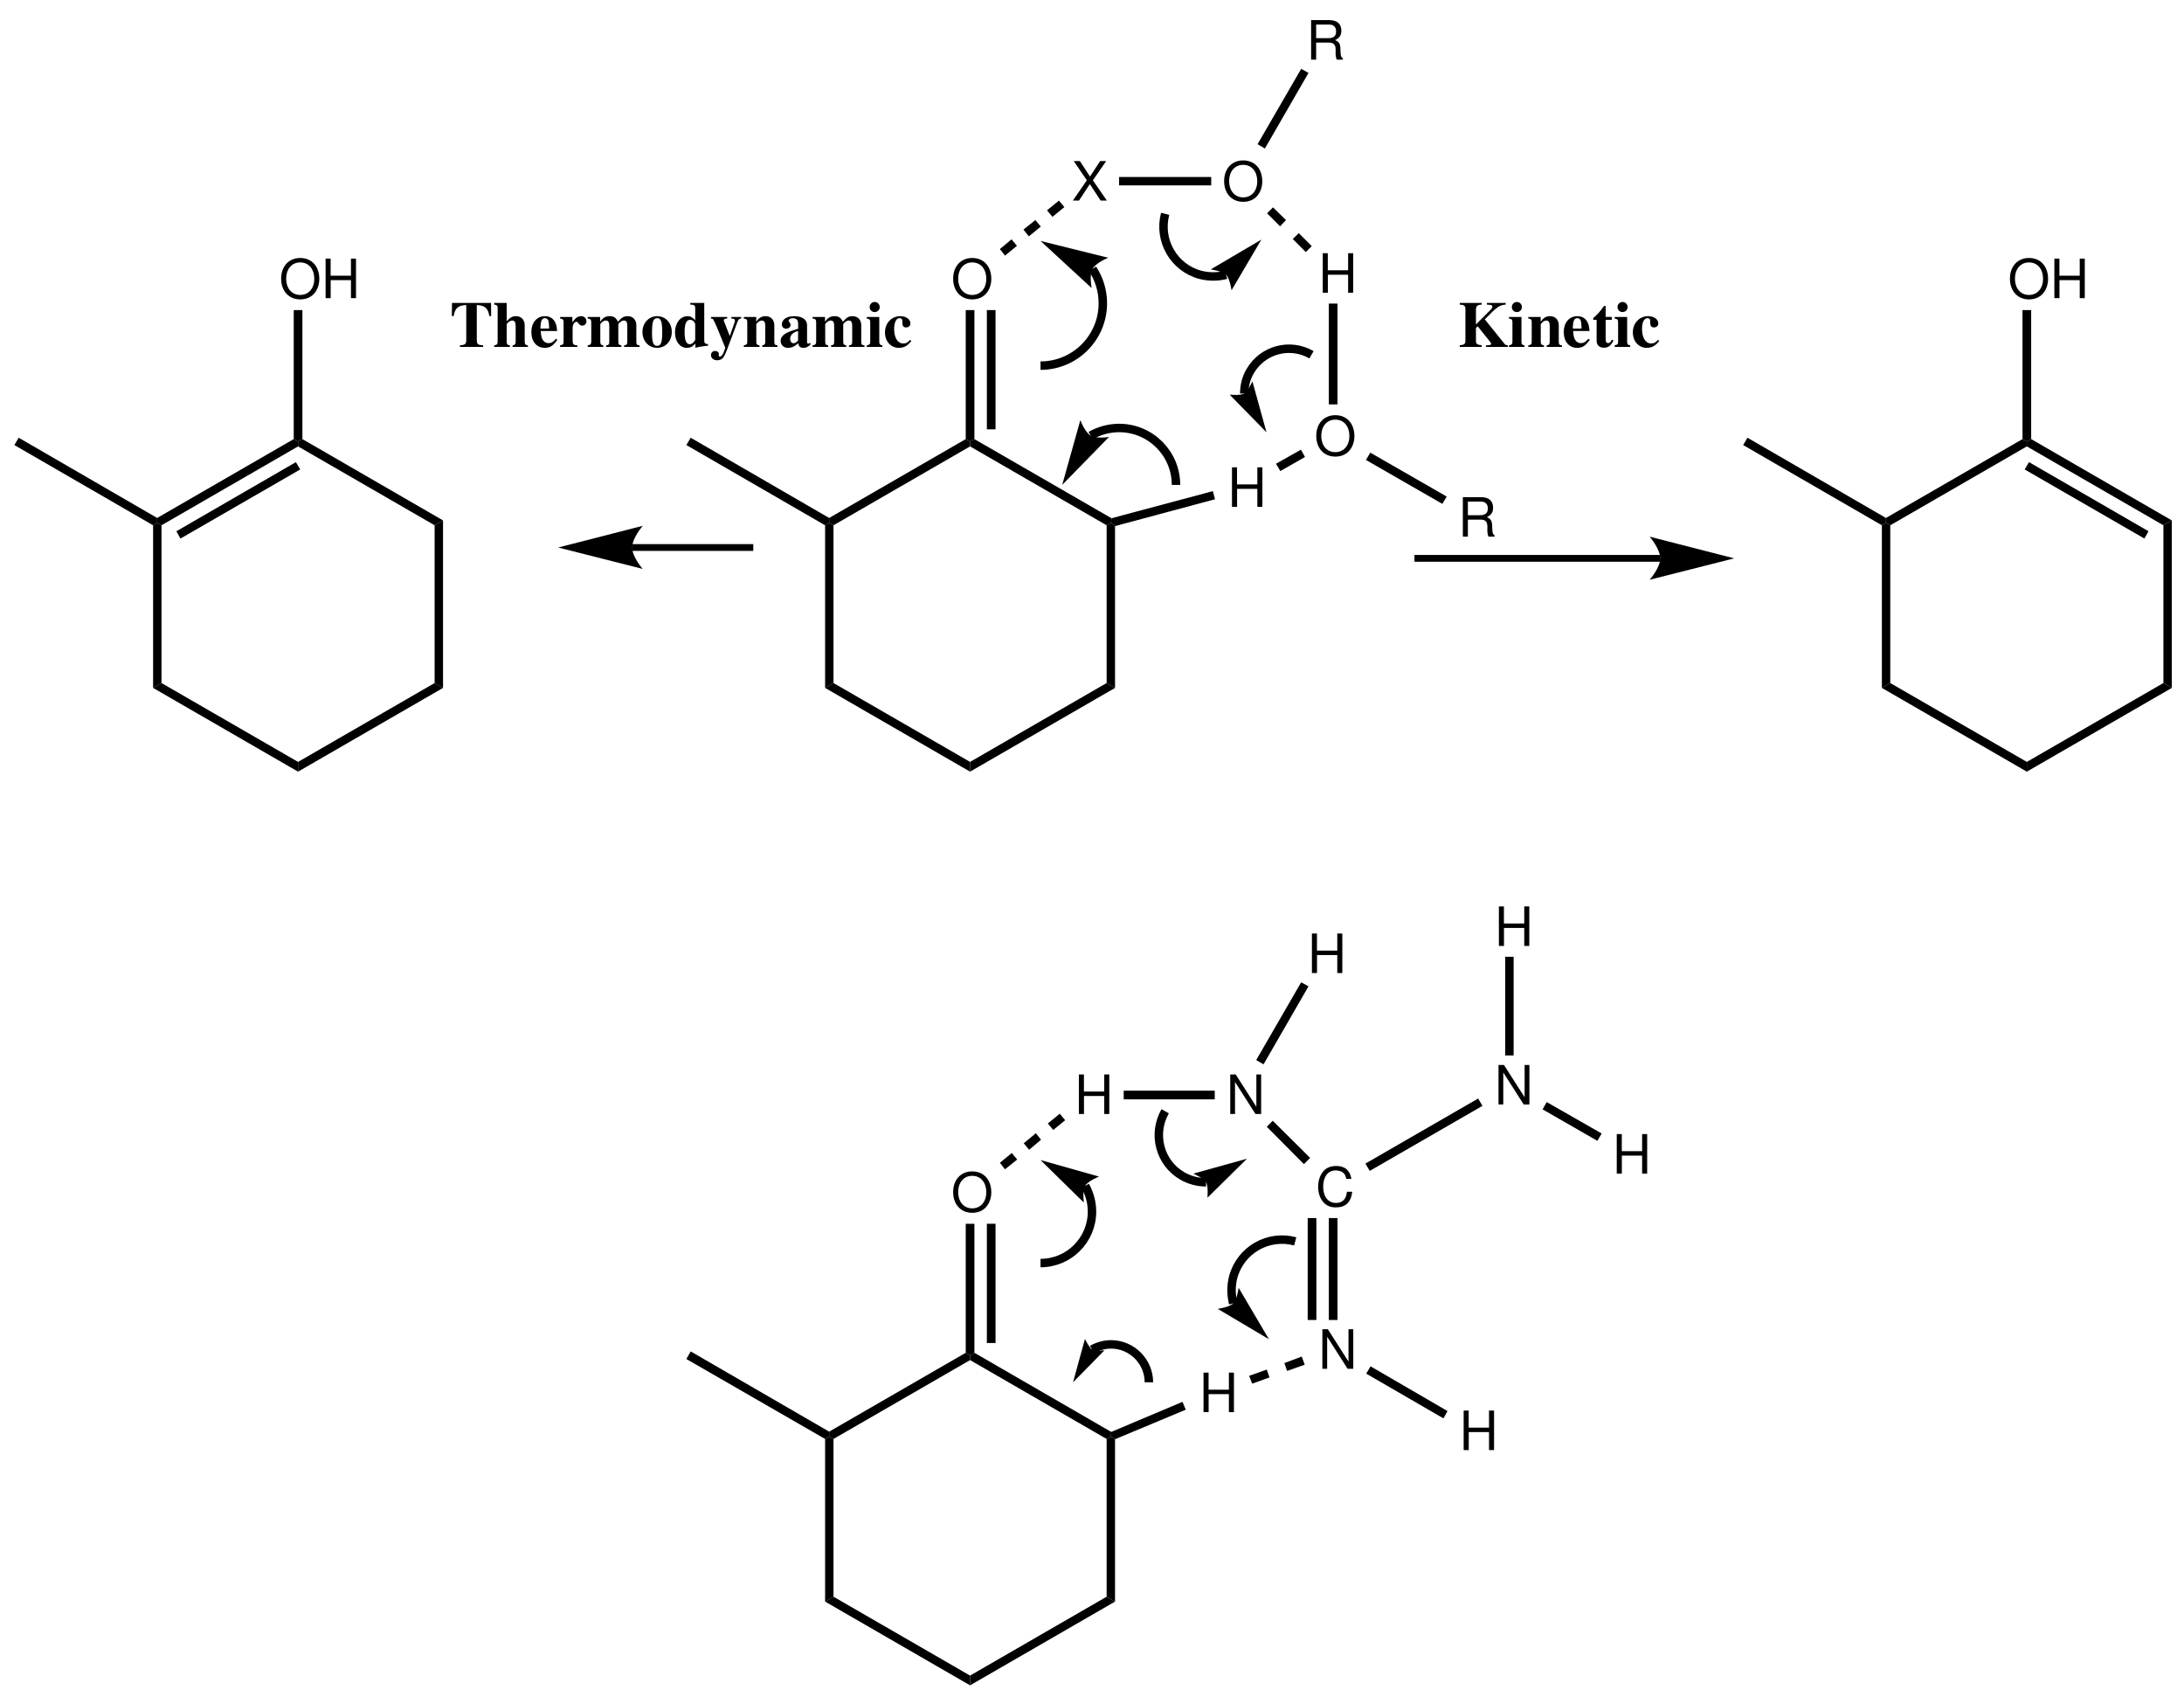 <?xml version="1.0" encoding="UTF-8"?>
<svg width="403pt" version="1.1" xmlns="http://www.w3.org/2000/svg" height="313pt" viewBox="0 0 403 313" xmlns:xlink="http://www.w3.org/1999/xlink">
 <defs>
  <clipPath id="Clip0">
   <path d="M0 0 L403 0 L403 313 L0 313 L0 0 Z" transform="translate(0, 0)"/>
  </clipPath>
 </defs>
 <g id="Background">
  <g id="Group1" clip-path="url(#Clip0)">
   <path style="fill:#000000; fill-rule:nonzero;stroke:none;" d="M1.55 29.55 L0 30.45 L0 0.45 L0.75 0 L1.55 0.45 L1.55 29.55 Z" transform="translate(152.25, 96.45)"/>
   <path style="fill:#000000; fill-rule:nonzero;stroke:none;" d="M26.75 14.55 L26.75 16.35 L0 0.9 L1.55 0 L26.75 14.55 Z" transform="translate(152.25, 126)"/>
   <path style="fill:#000000; fill-rule:nonzero;stroke:none;" d="M25.2 0 L26.75 0.9 L0 16.35 L0 14.55 L25.2 0 Z" transform="translate(179, 126)"/>
   <path style="fill:#000000; fill-rule:nonzero;stroke:none;" d="M0 0.45 L0.8 0 L1.55 0.6 L1.55 30.45 L0 29.55 L0 0.45 Z" transform="translate(204.2, 96.45)"/>
   <path style="fill:#000000; fill-rule:nonzero;stroke:none;" d="M0 1.35 L0 0.45 L0.8 0 L26.1 14.6 L26 15.45 L25.2 15.9 L0 1.35 Z" transform="translate(179, 81)"/>
   <path style="fill:#000000; fill-rule:nonzero;stroke:none;" d="M0.8 15.9 L0 15.45 L0 14.55 L25.2 0 L26 0.45 L26 1.35 L0.8 15.9 Z" transform="translate(153, 81)"/>
   <path style="fill:#000000; fill-rule:evenodd;stroke:none;" d="M3.51 0 C1.42 0 0 1.54 0 3.82 C0 6.101 1.42 7.641 3.52 7.641 C4.4 7.641 5.19 7.37 5.78 6.87 C6.57 6.2 7.04 5.07 7.04 3.88 C7.04 1.53 5.65 0 3.51 0 Z M3.51 0.82 C5.09 0.82 6.11 2.021 6.11 3.86 C6.11 5.62 5.06 6.82 3.52 6.82 C1.97 6.82 0.93 5.62 0.93 3.82 C0.93 2.021 1.97 0.82 3.51 0.82 Z" transform="translate(175.88, 47.59)"/>
   <path style="fill:#000000; fill-rule:nonzero;stroke:none;" d="M0 0 L1.6 0 L1.6 23.8 L0.8 24.25 L0 23.8 L0 0 Z" transform="translate(178.2, 57.2)"/>
   <path style="fill:#000000; fill-rule:nonzero;stroke:none;" d="M0 0 L1.6 0 L1.6 22 L0 22 L0 0 Z" transform="translate(182.1, 57.2)"/>
   <path style="fill:#000000; fill-rule:nonzero;stroke:none;" d="M0 1.35 L0.8 0 L26.35 14.8 L26.35 15.7 L25.6 16.15 L0 1.35 Z" transform="translate(126.65, 80.75)"/>
   <path style="fill:#000000; fill-rule:nonzero;stroke:none;" d="M1.55 29.55 L0 30.45 L0 0.45 L0.75 0 L1.55 0.45 L1.55 29.55 Z" transform="translate(347.25, 96.45)"/>
   <path style="fill:#000000; fill-rule:nonzero;stroke:none;" d="M26.75 14.55 L26.75 16.35 L0 0.9 L1.55 0 L26.75 14.55 Z" transform="translate(347.25, 126)"/>
   <path style="fill:#000000; fill-rule:nonzero;stroke:none;" d="M25.2 0 L26.75 0.9 L0 16.35 L0 14.55 L25.2 0 Z" transform="translate(374, 126)"/>
   <path style="fill:#000000; fill-rule:nonzero;stroke:none;" d="M0 0.9 L1.55 0 L1.55 30.9 L0 30 L0 0.9 Z" transform="translate(399.2, 96)"/>
   <path style="fill:#000000; fill-rule:nonzero;stroke:none;" d="M0 1.35 L0 0.45 L0.8 0 L26.75 15 L25.2 15.9 L0 1.35 Z" transform="translate(374, 81)"/>
   <path style="fill:#000000; fill-rule:nonzero;stroke:none;" d="M0 1.35 L0.8 0 L22.85 12.75 L22.1 14.1 L0 1.35 Z" transform="translate(373.6, 85.25)"/>
   <path style="fill:#000000; fill-rule:nonzero;stroke:none;" d="M0.8 15.9 L0 15.45 L0 14.55 L25.2 0 L26 0.45 L26 1.35 L0.8 15.9 Z" transform="translate(348, 81)"/>
   <path style="fill:#000000; fill-rule:evenodd;stroke:none;" d="M3.51 0 C1.42 0 0 1.54 0 3.82 C0 6.101 1.42 7.641 3.52 7.641 C4.4 7.641 5.19 7.37 5.78 6.87 C6.57 6.2 7.04 5.07 7.04 3.88 C7.04 1.53 5.65 0 3.51 0 Z M3.51 0.82 C5.09 0.82 6.11 2.021 6.11 3.86 C6.11 5.62 5.06 6.82 3.52 6.82 C1.97 6.82 0.93 5.62 0.93 3.82 C0.93 2.021 1.97 0.82 3.51 0.82 Z" transform="translate(370.88, 47.59)"/>
   <path style="fill:#000000; fill-rule:evenodd;stroke:none;" d="M4.68 3.97 L4.68 7.29 L5.61 7.29 L5.61 0 L4.68 0 L4.68 3.15 L0.93 3.15 L0.93 0 L0 0 L0 7.29 L0.94 7.29 L0.94 3.97 L4.68 3.97 Z" transform="translate(379.08, 47.71)"/>
   <path style="fill:#000000; fill-rule:nonzero;stroke:none;" d="M0 0 L1.6 0 L1.6 23.8 L0.8 24.25 L0 23.8 L0 0 Z" transform="translate(373.2, 57.2)"/>
   <path style="fill:#000000; fill-rule:nonzero;stroke:none;" d="M0 1.35 L0.8 0 L26.35 14.8 L26.35 15.7 L25.6 16.15 L0 1.35 Z" transform="translate(321.65, 80.75)"/>
   <path style="fill:#000000; fill-rule:nonzero;stroke:none;" d="M1.55 29.55 L0 30.45 L0 0.45 L0.75 0 L1.55 0.45 L1.55 29.55 Z" transform="translate(28.25, 96.45)"/>
   <path style="fill:#000000; fill-rule:nonzero;stroke:none;" d="M26.75 14.55 L26.75 16.35 L0 0.9 L1.55 0 L26.75 14.55 Z" transform="translate(28.25, 126)"/>
   <path style="fill:#000000; fill-rule:nonzero;stroke:none;" d="M25.2 0 L26.75 0.9 L0 16.35 L0 14.55 L25.2 0 Z" transform="translate(55, 126)"/>
   <path style="fill:#000000; fill-rule:nonzero;stroke:none;" d="M0 0.9 L1.55 0 L1.55 30.9 L0 30 L0 0.9 Z" transform="translate(80.2, 96)"/>
   <path style="fill:#000000; fill-rule:nonzero;stroke:none;" d="M0 1.35 L0 0.45 L0.8 0 L26.75 15 L25.2 15.9 L0 1.35 Z" transform="translate(55, 81)"/>
   <path style="fill:#000000; fill-rule:nonzero;stroke:none;" d="M0.8 15.9 L0 15.45 L0 14.55 L25.2 0 L26 0.45 L26 1.35 L0.8 15.9 Z" transform="translate(29, 81)"/>
   <path style="fill:#000000; fill-rule:nonzero;stroke:none;" d="M0.75 14.1 L0 12.75 L22.05 0 L22.851 1.35 L0.75 14.1 Z" transform="translate(32.55, 85.25)"/>
   <path style="fill:#000000; fill-rule:evenodd;stroke:none;" d="M3.51 0 C1.42 0 0 1.54 0 3.82 C0 6.101 1.42 7.641 3.521 7.641 C4.4 7.641 5.19 7.37 5.78 6.87 C6.57 6.2 7.04 5.07 7.04 3.88 C7.04 1.53 5.65 0 3.51 0 Z M3.51 0.82 C5.09 0.82 6.11 2.021 6.11 3.86 C6.11 5.62 5.061 6.82 3.521 6.82 C1.97 6.82 0.93 5.62 0.93 3.82 C0.93 2.021 1.97 0.82 3.51 0.82 Z" transform="translate(51.88, 47.59)"/>
   <path style="fill:#000000; fill-rule:evenodd;stroke:none;" d="M4.68 3.97 L4.68 7.29 L5.61 7.29 L5.61 0 L4.68 0 L4.68 3.15 L0.93 3.15 L0.93 0 L0 0 L0 7.29 L0.939 7.29 L0.939 3.97 L4.68 3.97 Z" transform="translate(60.08, 47.71)"/>
   <path style="fill:#000000; fill-rule:nonzero;stroke:none;" d="M0 0 L1.6 0 L1.6 23.8 L0.8 24.25 L0 23.8 L0 0 Z" transform="translate(54.2, 57.2)"/>
   <path style="fill:#000000; fill-rule:nonzero;stroke:none;" d="M0 1.35 L0.8 0 L26.35 14.8 L26.35 15.7 L25.6 16.15 L0 1.35 Z" transform="translate(2.65, 80.75)"/>
   <path style="fill:#000000; fill-rule:evenodd;stroke:none;" d="M3.69 3.55 L6.15 0 L5.04 0 L3.16 2.86 L1.29 0 L0.16 0 L2.58 3.55 L0 7.29 L1.13 7.29 L3.13 4.25 L5.12 7.29 L6.27 7.29 L3.69 3.55 Z" transform="translate(197.97, 29.71)"/>
   <path style="fill:#000000; fill-rule:nonzero;stroke:none;" d="M2.2 0 L3.2 1.2 L1 3 L0 1.8 L2.2 0 Z" transform="translate(193.2, 37)"/>
   <path style="fill:#000000; fill-rule:nonzero;stroke:none;" d="M2.2 0 L3.2 1.2 L1 3 L0 1.75 L2.2 0 Z" transform="translate(188.85, 40.6)"/>
   <path style="fill:#000000; fill-rule:nonzero;stroke:none;" d="M2.15 0 L3.15 1.199 L0.95 3 L0 1.8 L2.15 0 Z" transform="translate(184.5, 44.15)"/>
   <path style="fill:#000000; fill-rule:evenodd;stroke:none;" d="M3.51 0 C1.42 0 0 1.54 0 3.82 C0 6.101 1.42 7.641 3.52 7.641 C4.4 7.641 5.19 7.37 5.78 6.87 C6.57 6.2 7.04 5.07 7.04 3.88 C7.04 1.53 5.65 0 3.51 0 Z M3.51 0.82 C5.09 0.82 6.11 2.021 6.11 3.86 C6.11 5.62 5.06 6.82 3.52 6.82 C1.97 6.82 0.93 5.62 0.93 3.82 C0.93 2.021 1.97 0.82 3.51 0.82 Z" transform="translate(225.88, 29.59)"/>
   <path style="fill:#000000; fill-rule:nonzero;stroke:none;" d="M17 0 L17 1.55 L0 1.55 L0 0 L17 0 Z" transform="translate(206.5, 32.65)"/>
   <path style="fill:#000000; fill-rule:evenodd;stroke:none;" d="M4.68 3.97 L4.68 7.29 L5.61 7.29 L5.61 0 L4.68 0 L4.68 3.15 L0.93 3.15 L0.93 0 L0 0 L0 7.29 L0.94 7.29 L0.94 3.97 L4.68 3.97 Z" transform="translate(244.08, 46.71)"/>
   <path style="fill:#000000; fill-rule:nonzero;stroke:none;" d="M3.5 2.4 L2.4 3.5 L0 1.1 L1.1 0 L3.5 2.4 Z" transform="translate(238.55, 43)"/>
   <path style="fill:#000000; fill-rule:nonzero;stroke:none;" d="M3.5 2.35 L2.4 3.5 L0 1.1 L1.1 0 L3.5 2.35 Z" transform="translate(233.8, 38.25)"/>
   <path style="fill:#000000; fill-rule:evenodd;stroke:none;" d="M0.93 4.15 L3.33 4.15 C4.16 4.15 4.53 4.55 4.53 5.45 L4.52 6.1 C4.52 6.55 4.6 6.99 4.73 7.29 L5.86 7.29 L5.86 7.06 C5.51 6.82 5.44 6.56 5.42 5.59 C5.41 4.39 5.22 4.03 4.43 3.69 C5.25 3.29 5.58 2.78 5.58 1.95 C5.58 0.69 4.79 0 3.36 0 L0 0 L0 7.29 L0.93 7.29 L0.93 4.15 Z M0.93 3.33 L0.93 0.82 L3.18 0.82 C3.7 0.82 4 0.9 4.23 1.1 C4.48 1.311 4.61 1.64 4.61 2.08 C4.61 2.94 4.17 3.33 3.18 3.33 L0.93 3.33 Z" transform="translate(241.93, 3.71)"/>
   <path style="fill:#000000; fill-rule:nonzero;stroke:none;" d="M8.05 0 L9.4 0.75 L1.35 14.7 L0 13.899 L8.05 0 Z" transform="translate(232.05, 12.7)"/>
   <path style="fill:#000000; fill-rule:evenodd;stroke:none;" d="M3.51 0 C1.42 0 0 1.54 0 3.82 C0 6.101 1.42 7.641 3.52 7.641 C4.4 7.641 5.19 7.37 5.78 6.87 C6.57 6.2 7.04 5.07 7.04 3.88 C7.04 1.53 5.65 0 3.51 0 Z M3.51 0.82 C5.09 0.82 6.11 2.021 6.11 3.86 C6.11 5.62 5.06 6.82 3.52 6.82 C1.97 6.82 0.93 5.62 0.93 3.82 C0.93 2.021 1.97 0.82 3.51 0.82 Z" transform="translate(242.88, 76.59)"/>
   <path style="fill:#000000; fill-rule:nonzero;stroke:none;" d="M1.6 18.6 L0 18.6 L0 0 L1.6 0 L1.6 18.6 Z" transform="translate(245.2, 56)"/>
   <path style="fill:#000000; fill-rule:evenodd;stroke:none;" d="M4.68 3.97 L4.68 7.29 L5.61 7.29 L5.61 0 L4.68 0 L4.68 3.15 L0.93 3.15 L0.93 0 L0 0 L0 7.29 L0.94 7.29 L0.94 3.97 L4.68 3.97 Z" transform="translate(227.33, 86.21)"/>
   <path style="fill:#000000; fill-rule:nonzero;stroke:none;" d="M18.8 0 L19.2 1.5 L0.75 6.45 L0 5.851 L0.1 5 L18.8 0 Z" transform="translate(205, 90.6)"/>
   <path style="fill:#000000; fill-rule:evenodd;stroke:none;" d="M0.93 4.15 L3.33 4.15 C4.16 4.15 4.53 4.55 4.53 5.45 L4.52 6.1 C4.52 6.55 4.6 6.99 4.73 7.29 L5.86 7.29 L5.86 7.059 C5.51 6.82 5.44 6.559 5.42 5.59 C5.41 4.39 5.22 4.03 4.43 3.69 C5.25 3.29 5.58 2.78 5.58 1.95 C5.58 0.69 4.79 0 3.36 0 L0 0 L0 7.29 L0.93 7.29 L0.93 4.15 Z M0.93 3.33 L0.93 0.82 L3.18 0.82 C3.7 0.82 4 0.9 4.23 1.1 C4.48 1.31 4.61 1.64 4.61 2.08 C4.61 2.94 4.17 3.33 3.18 3.33 L0.93 3.33 Z" transform="translate(269.93, 91.71)"/>
   <path style="fill:#000000; fill-rule:nonzero;stroke:none;" d="M14.9 8.1 L14.1 9.45 L0 1.35 L0.8 0 L14.9 8.1 Z" transform="translate(252.05, 83.5)"/>
   <path style="fill:#000000; fill-rule:nonzero;stroke:none;" d="M4.6 0 L5.35 1.35 L0.8 3.95 L0 2.6 L4.6 0 Z" transform="translate(235.45, 82.95)"/>
   <path style="fill:none;stroke:#000000; stroke-width:1.25; stroke-linecap:butt; stroke-linejoin:miter; stroke-dasharray:none;" d="M45.4 0 L0 0 " transform="translate(261, 103)"/>
   <path style="fill:#000000; fill-rule:nonzero;stroke:none;" d="M15.6 4 L0 0 C0 0 1.95 2.25 1.95 4 C1.95 5.75 0 7.95 0 7.95 L15.6 4 L15.6 4 " transform="translate(304.4, 99)"/>
   <path style="fill:none;stroke:#000000; stroke-width:1.25; stroke-linecap:butt; stroke-linejoin:miter; stroke-dasharray:none;" d="M0 0 L22.4 0 " transform="translate(116.6, 101)"/>
   <path style="fill:#000000; fill-rule:nonzero;stroke:none;" d="M0 4 L15.6 7.95 C15.6 7.95 13.65 5.75 13.65 4 C13.65 2.25 15.6 0 15.6 0 L0 4 L0 4 " transform="translate(103, 97)"/>
   <path style="fill:#000000; fill-rule:evenodd;stroke:none;" d="M2.664 6.708 C2.664 7.597 2.532 7.729 1.5 7.812 L1.5 8.112 L5.784 8.112 L5.784 7.812 C4.74 7.74 4.608 7.62 4.608 6.708 L4.608 0.385 C6.084 0.433 6.708 0.984 6.912 2.412 L7.26 2.412 L7.236 0 L0.036 0 L0 2.412 L0.348 2.412 C0.552 0.984 1.176 0.433 2.664 0.385 L2.664 6.708 Z" transform="translate(83.372, 55.888)"/>
   <path style="fill:#000000; fill-rule:evenodd;stroke:none;" d="M2.304 0 L0 0 L0 0.288 C0.552 0.397 0.636 0.492 0.636 0.984 L0.636 7.104 C0.636 7.608 0.54 7.716 0 7.824 L0 8.112 L2.892 8.112 L2.892 7.824 C2.447 7.765 2.304 7.584 2.304 7.141 L2.304 3.937 C2.304 3.889 2.388 3.768 2.508 3.66 C2.772 3.385 3.06 3.24 3.336 3.24 C3.756 3.24 3.96 3.564 3.96 4.236 L3.96 7.141 C3.96 7.584 3.804 7.776 3.396 7.824 L3.396 8.112 L6.216 8.112 L6.216 7.824 C5.783 7.788 5.628 7.608 5.628 7.104 L5.628 4.128 C5.628 3.097 4.991 2.437 4.008 2.437 C3.372 2.437 2.928 2.677 2.304 3.372 L2.304 0 Z" transform="translate(91.192, 55.888)"/>
   <path style="fill:#000000; fill-rule:evenodd;stroke:none;" d="M4.524 4.176 C4.044 4.764 3.672 4.979 3.156 4.979 C2.688 4.979 2.34 4.764 2.088 4.344 C1.872 3.96 1.776 3.563 1.728 2.735 L4.752 2.735 C4.68 1.728 4.5 1.164 4.116 0.708 C3.72 0.24 3.168 0 2.508 0 C1.008 0 0 1.188 0 2.939 C0 4.691 0.984 5.844 2.472 5.844 C3.444 5.844 4.032 5.46 4.812 4.344 L4.524 4.176 Z M1.668 2.292 C1.704 0.852 1.92 0.372 2.508 0.372 C2.844 0.372 3.072 0.564 3.168 0.936 C3.228 1.164 3.252 1.5 3.276 2.111 L3.276 2.292 L1.668 2.292 Z" transform="translate(98.05, 58.324)"/>
   <path style="fill:#000000; fill-rule:evenodd;stroke:none;" d="M2.268 0.144 L0 0.144 L0 0.432 C0.516 0.504 0.648 0.66 0.648 1.14 L0.648 4.668 C0.648 5.16 0.528 5.292 0 5.388 L0 5.676 L3.192 5.676 L3.192 5.388 C2.46 5.34 2.316 5.184 2.316 4.439 L2.316 2.172 C2.316 1.548 2.652 1.032 3.048 1.032 C3.144 1.032 3.252 1.116 3.384 1.308 C3.612 1.632 3.792 1.74 4.104 1.74 C4.548 1.74 4.86 1.403 4.86 0.936 C4.86 0.396 4.452 0 3.888 0 C3.288 0 2.832 0.324 2.268 1.128 L2.268 0.144 Z" transform="translate(103.348, 58.324)"/>
   <path style="fill:#000000; fill-rule:evenodd;stroke:none;" d="M2.292 0.144 L0 0.144 L0 0.432 C0.528 0.504 0.66 0.647 0.66 1.14 L0.66 4.668 C0.66 5.16 0.528 5.292 0 5.388 L0 5.676 L2.88 5.676 L2.88 5.388 C2.46 5.328 2.328 5.16 2.328 4.704 L2.328 1.5 C2.328 1.428 2.52 1.2 2.676 1.08 C2.928 0.888 3.132 0.804 3.336 0.804 C3.804 0.804 3.984 1.08 3.984 1.8 L3.984 4.704 C3.984 5.195 3.852 5.352 3.408 5.388 L3.408 5.676 L6.216 5.676 L6.216 5.388 C5.796 5.34 5.652 5.16 5.652 4.704 L5.652 1.5 C5.652 1.44 5.844 1.212 6 1.092 C6.264 0.888 6.468 0.804 6.672 0.804 C7.128 0.804 7.308 1.092 7.308 1.8 L7.308 4.704 C7.308 5.208 7.176 5.352 6.72 5.388 L6.72 5.676 L9.576 5.676 L9.576 5.388 C9.108 5.364 8.976 5.22 8.976 4.704 L8.976 1.691 C8.976 0.66 8.34 0 7.356 0 C6.672 0 6.216 0.275 5.592 1.044 C5.232 0.288 4.812 0 4.056 0 C3.3 0 2.748 0.324 2.292 1.044 L2.292 0.144 Z" transform="translate(108.442, 58.324)"/>
   <path style="fill:#000000; fill-rule:evenodd;stroke:none;" d="M2.712 0 C1.188 0 0 1.26 0 2.892 C0 4.607 1.14 5.844 2.712 5.844 C4.26 5.844 5.412 4.596 5.412 2.928 C5.412 1.248 4.26 0 2.712 0 Z M2.724 0.372 C3.42 0.372 3.648 1.032 3.648 3 C3.648 4.848 3.408 5.472 2.712 5.472 C2.004 5.472 1.764 4.859 1.764 3.107 C1.764 0.996 1.98 0.372 2.724 0.372 Z" transform="translate(118.55, 58.324)"/>
   <path style="fill:#000000; fill-rule:evenodd;stroke:none;" d="M3.768 8.268 C4.32 8.112 4.62 8.053 5.364 7.969 L6.108 7.872 L6.108 7.597 C5.556 7.561 5.4 7.404 5.4 6.9 L5.4 0 L2.82 0 L2.82 0.288 C3.624 0.349 3.732 0.433 3.732 0.984 L3.732 3.181 C3.216 2.628 2.856 2.437 2.304 2.437 C0.984 2.437 0 3.721 0 5.46 C0 7.093 0.912 8.28 2.172 8.28 C2.808 8.28 3.204 8.088 3.768 7.488 L3.768 8.268 Z M3.732 6.769 C3.732 6.84 3.612 7.044 3.468 7.2 C3.228 7.477 2.976 7.608 2.712 7.608 C2.076 7.608 1.776 6.889 1.776 5.364 C1.776 3.816 2.1 3.108 2.796 3.108 C3.192 3.108 3.564 3.397 3.732 3.853 L3.732 6.769 Z" transform="translate(124.55, 55.888)"/>
   <path style="fill:#000000; fill-rule:evenodd;stroke:none;" d="M5.568 0 L3.756 0 L3.756 0.288 C4.272 0.312 4.416 0.397 4.416 0.684 C4.416 0.816 4.392 0.924 4.284 1.225 L3.468 3.528 L2.604 1.309 C2.364 0.696 2.364 0.696 2.364 0.601 C2.364 0.433 2.508 0.324 2.808 0.3 L3 0.288 L3 0 L0 0 L0 0.288 C0.276 0.324 0.348 0.36 0.42 0.468 C0.456 0.468 0.996 1.645 1.2 2.148 L2.64 5.688 L2.424 6.324 C2.22 6.924 1.908 7.309 1.632 7.309 C1.524 7.309 1.428 7.212 1.428 7.104 C1.428 7.092 1.428 7.068 1.44 7.032 C1.452 6.973 1.464 6.912 1.464 6.864 C1.464 6.517 1.176 6.276 0.768 6.276 C0.324 6.276 0 6.588 0 7.044 C0 7.597 0.48 7.992 1.164 7.992 C1.572 7.992 1.92 7.849 2.172 7.597 C2.424 7.32 2.664 6.84 3.084 5.712 L4.872 0.948 C5.076 0.444 5.196 0.324 5.568 0.288 L5.568 0 Z" transform="translate(131.192, 58.468)"/>
   <path style="fill:#000000; fill-rule:evenodd;stroke:none;" d="M2.292 0.144 L0 0.144 L0 0.432 C0.528 0.516 0.636 0.636 0.636 1.14 L0.636 4.668 C0.636 5.172 0.54 5.279 0 5.388 L0 5.676 L2.892 5.676 L2.892 5.388 C2.448 5.328 2.304 5.147 2.304 4.704 L2.304 1.5 C2.304 1.452 2.388 1.332 2.508 1.224 C2.772 0.948 3.06 0.804 3.336 0.804 C3.756 0.804 3.96 1.128 3.96 1.8 L3.96 4.704 C3.96 5.147 3.804 5.34 3.396 5.388 L3.396 5.676 L6.216 5.676 L6.216 5.388 C5.748 5.352 5.628 5.208 5.628 4.704 L5.628 1.691 C5.628 0.66 4.992 0 4.008 0 C3.288 0 2.736 0.336 2.292 1.044 L2.292 0.144 Z" transform="translate(137.252, 58.324)"/>
   <path style="fill:#000000; fill-rule:evenodd;stroke:none;" d="M5.376 4.908 L5.256 5.027 C5.22 5.064 5.184 5.076 5.124 5.076 C4.956 5.076 4.872 4.968 4.872 4.775 L4.872 1.644 C4.872 0.636 3.96 0 2.496 0 C1.14 0 0.228 0.611 0.228 1.512 C0.228 2.004 0.516 2.304 1.008 2.304 C1.488 2.304 1.824 2.016 1.824 1.607 C1.824 1.44 1.752 1.284 1.608 1.092 C1.5 0.972 1.464 0.899 1.464 0.828 C1.464 0.576 1.8 0.384 2.22 0.384 C2.916 0.384 3.228 0.708 3.228 1.44 L3.228 2.315 C1.8 2.748 1.212 2.987 0.768 3.288 C0.252 3.647 0 4.056 0 4.572 C0 5.304 0.564 5.844 1.332 5.844 C2.016 5.844 2.568 5.604 3.228 5.004 C3.36 5.616 3.624 5.844 4.212 5.844 C4.728 5.844 5.1 5.651 5.556 5.16 L5.376 4.908 Z M3.216 4.476 C2.892 4.848 2.652 4.992 2.364 4.992 C2.004 4.992 1.752 4.668 1.752 4.188 C1.752 3.492 2.256 2.987 3.216 2.735 L3.216 4.476 Z" transform="translate(144.05, 58.324)"/>
   <path style="fill:#000000; fill-rule:evenodd;stroke:none;" d="M2.292 0.144 L0 0.144 L0 0.432 C0.528 0.504 0.66 0.647 0.66 1.14 L0.66 4.668 C0.66 5.16 0.528 5.292 0 5.388 L0 5.676 L2.88 5.676 L2.88 5.388 C2.46 5.328 2.328 5.16 2.328 4.704 L2.328 1.5 C2.328 1.428 2.52 1.2 2.676 1.08 C2.928 0.888 3.132 0.804 3.336 0.804 C3.804 0.804 3.984 1.08 3.984 1.8 L3.984 4.704 C3.984 5.195 3.852 5.352 3.408 5.388 L3.408 5.676 L6.216 5.676 L6.216 5.388 C5.796 5.34 5.652 5.16 5.652 4.704 L5.652 1.5 C5.652 1.44 5.844 1.212 6 1.092 C6.264 0.888 6.468 0.804 6.672 0.804 C7.128 0.804 7.308 1.092 7.308 1.8 L7.308 4.704 C7.308 5.208 7.176 5.352 6.72 5.388 L6.72 5.676 L9.576 5.676 L9.576 5.388 C9.108 5.364 8.976 5.22 8.976 4.704 L8.976 1.691 C8.976 0.66 8.34 0 7.356 0 C6.672 0 6.216 0.275 5.592 1.044 C5.232 0.288 4.812 0 4.056 0 C3.3 0 2.748 0.324 2.292 1.044 L2.292 0.144 Z" transform="translate(149.942, 58.324)"/>
   <path style="fill:#000000; fill-rule:evenodd;stroke:none;" d="M2.304 2.76 L0 2.76 L0 3.048 C0.528 3.156 0.636 3.264 0.636 3.756 L0.636 7.284 C0.636 7.776 0.552 7.872 0 8.004 L0 8.292 L2.868 8.292 L2.868 8.004 C2.448 7.944 2.304 7.776 2.304 7.32 L2.304 2.76 Z M1.464 0 C0.948 0 0.528 0.42 0.528 0.924 C0.528 1.464 0.924 1.86 1.452 1.86 C1.98 1.86 2.388 1.464 2.388 0.936 C2.388 0.42 1.98 0 1.464 0 Z" transform="translate(159.942, 55.708)"/>
   <path style="fill:#000000; fill-rule:evenodd;stroke:none;" d="M4.644 4.368 C4.2 4.872 3.888 5.04 3.396 5.04 C2.352 5.04 1.692 3.996 1.692 2.364 C1.692 1.128 2.076 0.372 2.7 0.372 C2.892 0.372 3.072 0.468 3.144 0.6 C3.204 0.708 3.204 0.708 3.204 1.212 C3.216 1.8 3.432 2.076 3.876 2.076 C4.38 2.076 4.692 1.788 4.692 1.319 C4.692 0.576 3.888 0 2.832 0 C1.2 0 0 1.272 0 3 C0 4.656 1.08 5.844 2.568 5.844 C3.492 5.844 4.164 5.472 4.86 4.584 L4.644 4.368 Z" transform="translate(163.3, 58.324)"/>
   <path style="fill:#000000; fill-rule:evenodd;stroke:none;" d="M8.868 7.812 C8.568 7.801 8.436 7.74 8.28 7.561 L4.62 3.024 C6.876 0.696 7.308 0.397 8.472 0.301 L8.472 0 L5.004 0 L5.004 0.301 C5.208 0.312 5.376 0.324 5.436 0.336 C5.868 0.36 6.024 0.456 6.024 0.696 C6.024 0.889 5.964 0.984 5.592 1.356 L2.988 3.973 L2.988 1.404 C2.988 0.553 3.168 0.36 4.056 0.301 L4.056 0 L0 0 L0 0.301 C0.828 0.349 1.044 0.528 1.044 1.152 L1.044 6.96 C1.044 7.572 0.864 7.716 0 7.812 L0 8.112 L4.044 8.112 L4.044 7.812 C3.18 7.704 2.988 7.548 2.988 6.96 L2.988 4.608 L3.312 4.309 L5.496 7.032 C5.724 7.32 5.784 7.429 5.784 7.561 C5.784 7.716 5.616 7.776 5.22 7.801 C5.16 7.801 5.004 7.801 4.836 7.812 L4.836 8.112 L8.868 8.112 L8.868 7.812 Z" transform="translate(269.36, 55.888)"/>
   <path style="fill:#000000; fill-rule:evenodd;stroke:none;" d="M2.304 2.76 L0 2.76 L0 3.048 C0.528 3.156 0.636 3.264 0.636 3.756 L0.636 7.284 C0.636 7.776 0.552 7.872 0 8.004 L0 8.292 L2.868 8.292 L2.868 8.004 C2.448 7.944 2.304 7.776 2.304 7.32 L2.304 2.76 Z M1.464 0 C0.948 0 0.528 0.42 0.528 0.924 C0.528 1.464 0.924 1.86 1.452 1.86 C1.98 1.86 2.388 1.464 2.388 0.936 C2.388 0.42 1.98 0 1.464 0 Z" transform="translate(278.442, 55.708)"/>
   <path style="fill:#000000; fill-rule:evenodd;stroke:none;" d="M2.292 0.144 L0 0.144 L0 0.432 C0.528 0.516 0.636 0.636 0.636 1.14 L0.636 4.668 C0.636 5.172 0.54 5.279 0 5.388 L0 5.676 L2.892 5.676 L2.892 5.388 C2.448 5.328 2.304 5.147 2.304 4.704 L2.304 1.5 C2.304 1.452 2.388 1.332 2.508 1.224 C2.772 0.948 3.06 0.804 3.336 0.804 C3.756 0.804 3.96 1.128 3.96 1.8 L3.96 4.704 C3.96 5.147 3.804 5.34 3.396 5.388 L3.396 5.676 L6.216 5.676 L6.216 5.388 C5.748 5.352 5.628 5.208 5.628 4.704 L5.628 1.691 C5.628 0.66 4.992 0 4.008 0 C3.288 0 2.736 0.336 2.292 1.044 L2.292 0.144 Z" transform="translate(282.002, 58.324)"/>
   <path style="fill:#000000; fill-rule:evenodd;stroke:none;" d="M4.524 4.176 C4.044 4.764 3.672 4.979 3.156 4.979 C2.688 4.979 2.34 4.764 2.088 4.344 C1.872 3.96 1.776 3.563 1.728 2.735 L4.752 2.735 C4.68 1.728 4.5 1.164 4.116 0.708 C3.72 0.24 3.168 0 2.508 0 C1.008 0 0 1.188 0 2.939 C0 4.691 0.984 5.844 2.472 5.844 C3.444 5.844 4.032 5.46 4.812 4.344 L4.524 4.176 Z M1.668 2.292 C1.704 0.852 1.92 0.372 2.508 0.372 C2.844 0.372 3.072 0.564 3.168 0.936 C3.228 1.164 3.252 1.5 3.276 2.111 L3.276 2.292 L1.668 2.292 Z" transform="translate(288.55, 58.324)"/>
   <path style="fill:#000000; fill-rule:evenodd;stroke:none;" d="M3.42 2.027 L2.292 2.027 L2.292 0 L1.992 0 C1.26 1.031 0.78 1.571 0 2.232 L0 2.556 L0.624 2.556 L0.624 6.443 C0.624 7.224 1.14 7.703 1.968 7.703 C2.772 7.703 3.252 7.344 3.744 6.359 L3.444 6.228 C3.204 6.684 3.012 6.852 2.76 6.852 C2.424 6.852 2.292 6.647 2.292 6.168 L2.292 2.556 L3.42 2.556 L3.42 2.027 Z" transform="translate(293.99, 56.44)"/>
   <path style="fill:#000000; fill-rule:evenodd;stroke:none;" d="M2.304 2.76 L0 2.76 L0 3.048 C0.528 3.156 0.636 3.264 0.636 3.756 L0.636 7.284 C0.636 7.776 0.552 7.872 0 8.004 L0 8.292 L2.868 8.292 L2.868 8.004 C2.448 7.944 2.304 7.776 2.304 7.32 L2.304 2.76 Z M1.464 0 C0.948 0 0.528 0.42 0.528 0.924 C0.528 1.464 0.924 1.86 1.452 1.86 C1.98 1.86 2.388 1.464 2.388 0.936 C2.388 0.42 1.98 0 1.464 0 Z" transform="translate(297.942, 55.708)"/>
   <path style="fill:#000000; fill-rule:evenodd;stroke:none;" d="M4.644 4.368 C4.2 4.872 3.888 5.04 3.396 5.04 C2.352 5.04 1.692 3.996 1.692 2.364 C1.692 1.128 2.076 0.372 2.7 0.372 C2.892 0.372 3.072 0.468 3.144 0.6 C3.204 0.708 3.204 0.708 3.204 1.212 C3.216 1.8 3.432 2.076 3.876 2.076 C4.38 2.076 4.692 1.788 4.692 1.319 C4.692 0.576 3.888 0 2.832 0 C1.2 0 0 1.272 0 3 C0 4.656 1.08 5.844 2.568 5.844 C3.492 5.844 4.164 5.472 4.86 4.584 L4.644 4.368 Z" transform="translate(301.3, 58.324)"/>
   <path style="fill:#000000; fill-rule:nonzero;stroke:none;" d="M1.55 29.55 L0 30.45 L0 0.45 L0.75 0 L1.55 0.45 L1.55 29.55 Z" transform="translate(152.25, 265)"/>
   <path style="fill:#000000; fill-rule:nonzero;stroke:none;" d="M26.75 14.55 L26.75 16.35 L0 0.9 L1.55 0 L26.75 14.55 Z" transform="translate(152.25, 294.55)"/>
   <path style="fill:#000000; fill-rule:nonzero;stroke:none;" d="M25.2 0 L26.75 0.9 L0 16.35 L0 14.55 L25.2 0 Z" transform="translate(179, 294.55)"/>
   <path style="fill:#000000; fill-rule:nonzero;stroke:none;" d="M0 0.45 L0.8 0 L1.55 0.5 L1.55 30.45 L0 29.55 L0 0.45 Z" transform="translate(204.2, 265)"/>
   <path style="fill:#000000; fill-rule:nonzero;stroke:none;" d="M0 1.35 L0 0.45 L0.8 0 L26.05 14.6 L26 15.45 L25.2 15.9 L0 1.35 Z" transform="translate(179, 249.55)"/>
   <path style="fill:#000000; fill-rule:nonzero;stroke:none;" d="M0.8 15.9 L0 15.45 L0 14.55 L25.2 0 L26 0.45 L26 1.35 L0.8 15.9 Z" transform="translate(153, 249.55)"/>
   <path style="fill:#000000; fill-rule:evenodd;stroke:none;" d="M3.51 0 C1.42 0 0 1.54 0 3.82 C0 6.1 1.42 7.64 3.52 7.64 C4.4 7.64 5.19 7.37 5.78 6.87 C6.57 6.2 7.04 5.07 7.04 3.88 C7.04 1.53 5.65 0 3.51 0 Z M3.51 0.82 C5.09 0.82 6.11 2.02 6.11 3.86 C6.11 5.62 5.06 6.82 3.52 6.82 C1.97 6.82 0.93 5.62 0.93 3.82 C0.93 2.02 1.97 0.82 3.51 0.82 Z" transform="translate(175.88, 216.09)"/>
   <path style="fill:#000000; fill-rule:nonzero;stroke:none;" d="M0 0 L1.6 0 L1.6 23.8 L0.8 24.25 L0 23.8 L0 0 Z" transform="translate(178.2, 225.75)"/>
   <path style="fill:#000000; fill-rule:nonzero;stroke:none;" d="M0 0 L1.6 0 L1.6 22 L0 22 L0 0 Z" transform="translate(182.1, 225.75)"/>
   <path style="fill:#000000; fill-rule:nonzero;stroke:none;" d="M0 1.4 L0.8 0 L26.35 14.8 L26.35 15.7 L25.6 16.15 L0 1.4 Z" transform="translate(126.65, 249.3)"/>
   <path style="fill:#000000; fill-rule:evenodd;stroke:none;" d="M4.68 3.97 L4.68 7.29 L5.61 7.29 L5.61 0 L4.68 0 L4.68 3.15 L0.93 3.15 L0.93 0 L0 0 L0 7.29 L0.94 7.29 L0.94 3.97 L4.68 3.97 Z" transform="translate(199.08, 198.21)"/>
   <path style="fill:#000000; fill-rule:nonzero;stroke:none;" d="M2.2 0 L3.2 1.2 L1 3 L0 1.8 L2.2 0 Z" transform="translate(193.35, 205.45)"/>
   <path style="fill:#000000; fill-rule:nonzero;stroke:none;" d="M2.25 0 L3.2 1.2 L1 3.05 L0 1.85 L2.25 0 Z" transform="translate(188.9, 209.05)"/>
   <path style="fill:#000000; fill-rule:nonzero;stroke:none;" d="M2.2 0 L3.2 1.2 L0.95 3 L0 1.8 L2.2 0 Z" transform="translate(184.5, 212.7)"/>
   <path style="fill:#000000; fill-rule:evenodd;stroke:none;" d="M5.7 0 L4.82 0 L4.82 5.96 L1.01 0 L0 0 L0 7.29 L0.88 7.29 L0.88 1.38 L4.65 7.29 L5.7 7.29 L5.7 0 Z" transform="translate(227.01, 198.21)"/>
   <path style="fill:#000000; fill-rule:nonzero;stroke:none;" d="M16.8 0 L16.8 1.6 L0 1.6 L0 0 L16.8 0 Z" transform="translate(207.35, 201.2)"/>
   <path style="fill:#000000; fill-rule:evenodd;stroke:none;" d="M6.14 2.38 C5.85 0.78 4.93 0 3.33 0 C2.35 0 1.56 0.31 1.02 0.91 C0.36 1.63 0 2.67 0 3.85 C0 5.05 0.37 6.08 1.06 6.79 C1.62 7.37 2.34 7.64 3.29 7.64 C5.07 7.64 6.07 6.68 6.29 4.75 L5.33 4.75 C5.25 5.25 5.15 5.59 5 5.88 C4.7 6.48 4.08 6.82 3.3 6.82 C1.85 6.82 0.93 5.66 0.93 3.84 C0.93 1.97 1.81 0.82 3.22 0.82 C3.81 0.82 4.36 1 4.66 1.28 C4.93 1.53 5.08 1.84 5.19 2.38 L6.14 2.38 Z" transform="translate(243.23, 215.09)"/>
   <path style="fill:#000000; fill-rule:nonzero;stroke:none;" d="M8 6.85 L6.85 8 L0 1.1 L1.1 0 L8 6.85 Z" transform="translate(233.75, 206.75)"/>
   <path style="fill:#000000; fill-rule:evenodd;stroke:none;" d="M4.68 3.97 L4.68 7.29 L5.61 7.29 L5.61 0 L4.68 0 L4.68 3.15 L0.93 3.15 L0.93 0 L0 0 L0 7.29 L0.94 7.29 L0.94 3.97 L4.68 3.97 Z" transform="translate(242.08, 172.21)"/>
   <path style="fill:#000000; fill-rule:nonzero;stroke:none;" d="M8.3 0 L9.65 0.75 L1.35 15.15 L0 14.35 L8.3 0 Z" transform="translate(231.8, 181.2)"/>
   <path style="fill:#000000; fill-rule:evenodd;stroke:none;" d="M5.7 0 L4.82 0 L4.82 5.96 L1.01 0 L0 0 L0 7.29 L0.88 7.29 L0.88 1.38 L4.65 7.29 L5.7 7.29 L5.7 0 Z" transform="translate(244.01, 245.21)"/>
   <path style="fill:#000000; fill-rule:nonzero;stroke:none;" d="M1.6 18.8 L0 18.8 L0 0 L1.6 0 L1.6 18.8 Z" transform="translate(245.2, 224.7)"/>
   <path style="fill:#000000; fill-rule:nonzero;stroke:none;" d="M1.6 18.8 L0 18.8 L0 0 L1.6 0 L1.6 18.8 Z" transform="translate(241.3, 224.7)"/>
   <path style="fill:#000000; fill-rule:evenodd;stroke:none;" d="M4.68 3.97 L4.68 7.29 L5.61 7.29 L5.61 0 L4.68 0 L4.68 3.15 L0.93 3.15 L0.93 0 L0 0 L0 7.29 L0.94 7.29 L0.94 3.97 L4.68 3.97 Z" transform="translate(222.08, 253.21)"/>
   <path style="fill:#000000; fill-rule:nonzero;stroke:none;" d="M13.2 0 L13.8 1.45 L0.75 6.9 L0 6.4 L0.05 5.55 L13.2 0 Z" transform="translate(205, 258.6)"/>
   <path style="fill:#000000; fill-rule:evenodd;stroke:none;" d="M4.68 3.97 L4.68 7.29 L5.61 7.29 L5.61 0 L4.68 0 L4.68 3.15 L0.93 3.15 L0.93 0 L0 0 L0 7.29 L0.94 7.29 L0.94 3.97 L4.68 3.97 Z" transform="translate(270.08, 260.21)"/>
   <path style="fill:#000000; fill-rule:nonzero;stroke:none;" d="M15 8.25 L14.25 9.6 L0 1.35 L0.8 0 L15 8.25 Z" transform="translate(252.1, 252.05)"/>
   <path style="fill:#000000; fill-rule:nonzero;stroke:none;" d="M3.2 0 L3.75 1.5 L0.5 2.65 L0 1.2 L3.2 0 Z" transform="translate(237, 250.25)"/>
   <path style="fill:#000000; fill-rule:nonzero;stroke:none;" d="M3.25 0 L3.75 1.45 L0.55 2.6 L0 1.15 L3.25 0 Z" transform="translate(230.5, 252.65)"/>
   <path style="fill:#000000; fill-rule:evenodd;stroke:none;" d="M5.7 0 L4.82 0 L4.82 5.96 L1.01 0 L0 0 L0 7.29 L0.88 7.29 L0.88 1.38 L4.65 7.29 L5.7 7.29 L5.7 0 Z" transform="translate(276.51, 196.46)"/>
   <path style="fill:#000000; fill-rule:nonzero;stroke:none;" d="M20.8 0 L21.6 1.35 L0.8 13.35 L0 12 L20.8 0 Z" transform="translate(251.95, 202.65)"/>
   <path style="fill:#000000; fill-rule:evenodd;stroke:none;" d="M4.68 3.97 L4.68 7.29 L5.61 7.29 L5.61 0 L4.68 0 L4.68 3.15 L0.93 3.15 L0.93 0 L0 0 L0 7.29 L0.94 7.29 L0.94 3.97 L4.68 3.97 Z" transform="translate(298.33, 209.21)"/>
   <path style="fill:#000000; fill-rule:nonzero;stroke:none;" d="M10.9 5.8 L10.1 7.15 L0 1.35 L0.75 0 L10.9 5.8 Z" transform="translate(284.65, 203.3)"/>
   <path style="fill:#000000; fill-rule:evenodd;stroke:none;" d="M4.68 3.97 L4.68 7.29 L5.61 7.29 L5.61 0 L4.68 0 L4.68 3.15 L0.93 3.15 L0.93 0 L0 0 L0 7.29 L0.94 7.29 L0.94 3.97 L4.68 3.97 Z" transform="translate(276.58, 167.21)"/>
   <path style="fill:#000000; fill-rule:nonzero;stroke:none;" d="M0 0 L1.55 0 L1.55 18.2 L0 18.2 L0 0 Z" transform="translate(277.75, 176.5)"/>
   <path style="fill:none;stroke:#000000; stroke-width:1.56; stroke-linecap:butt; stroke-linejoin:miter; stroke-dasharray:none;" d="M8.25 0 C9.05 1.45 9.5 3.1 9.5 4.75 C9.5 10 5.25 14.25 0 14.25 " transform="translate(192, 218.75)"/>
   <path style="fill:#000000; fill-rule:nonzero;stroke:none;" d="M0 0 L8 7.85 C8 7.85 7.7 5.65 8.25 4.75 C8.75 3.85 10.8 3.05 10.8 3.05 L0 0 L0 0 " transform="translate(192, 214)"/>
   <path style="fill:none;stroke:#000000; stroke-width:1.56; stroke-linecap:butt; stroke-linejoin:miter; stroke-dasharray:none;" d="M9.95 13.1 C8.45 13.1 6.9 12.7 5.6 11.95 C1.4 9.55 0 4.2 2.4 0 " transform="translate(212.6, 205)"/>
   <path style="fill:#000000; fill-rule:nonzero;stroke:none;" d="M9.9 0 L0 2.75 C0 2.75 1.9 3.6 2.35 4.35 C2.8 5.1 2.6 7.2 2.6 7.2 L9.9 0 L9.9 0 " transform="translate(220.2, 213.75)"/>
   <path style="fill:none;stroke:#000000; stroke-width:1.56; stroke-linecap:butt; stroke-linejoin:miter; stroke-dasharray:none;" d="M0.4 12.8 C0 11.2 0 9.5 0.4 7.95 C1.75 2.95 6.85 0 11.85 1.35 " transform="translate(227.15, 227.65)"/>
   <path style="fill:#000000; fill-rule:nonzero;stroke:none;" d="M9.45 9.5 L3.85 0 C3.85 0 3.6 2.15 2.85 2.9 C2.15 3.6 0 3.9 0 3.9 L9.45 9.5 L9.45 9.5 " transform="translate(224.7, 237.55)"/>
   <path style="fill:none;stroke:#000000; stroke-width:1.56; stroke-linecap:butt; stroke-linejoin:miter; stroke-dasharray:none;" d="M0 0.95 C1.05 0.35 2.3 0 3.5 0 C7.35 0 10.5 3.15 10.5 7 " transform="translate(201.5, 248)"/>
   <path style="fill:#000000; fill-rule:nonzero;stroke:none;" d="M0 8 L5.8 2.1 C5.8 2.1 4 2.25 3.5 1.95 C3 1.65 2.2 0 2.2 0 L0 8 L0 8 " transform="translate(198, 247)"/>
   <path style="fill:none;stroke:#000000; stroke-width:1.56; stroke-linecap:butt; stroke-linejoin:miter; stroke-dasharray:none;" d="M9.6 0 C10.85 1.9 11.5 4.101 11.5 6.351 C11.5 12.7 6.35 17.851 0 17.851 " transform="translate(192, 49.6)"/>
   <path style="fill:#000000; fill-rule:nonzero;stroke:none;" d="M0 0 L9.45 8.7 C9.45 8.7 8.95 6.399 9.6 5.149 C10.3 3.95 12.5 3.1 12.5 3.1 L0 0 L0 0 " transform="translate(192, 44.45)"/>
   <path style="fill:none;stroke:#000000; stroke-width:1.56; stroke-linecap:butt; stroke-linejoin:miter; stroke-dasharray:none;" d="M12.55 11.25 C11 11.649 9.35 11.649 7.8 11.25 C2.9 9.95 0 4.899 1.3 0 " transform="translate(213.7, 39.45)"/>
   <path style="fill:#000000; fill-rule:nonzero;stroke:none;" d="M9.35 0 L0 5.5 C0 5.5 2.15 5.8 2.85 6.5 C3.55 7.2 3.85 9.35 3.85 9.35 L9.35 0 L9.35 0 " transform="translate(223.4, 44.2)"/>
   <path style="fill:none;stroke:#000000; stroke-width:1.56; stroke-linecap:butt; stroke-linejoin:miter; stroke-dasharray:none;" d="M0 9.449 C0 8 0.35 6.55 1.1 5.3 C3.4 1.35 8.45 0 12.4 2.3 " transform="translate(229.6, 63.15)"/>
   <path style="fill:#000000; fill-rule:nonzero;stroke:none;" d="M6.8 9.4 L4.2 0 C4.2 0 3.35 1.851 2.7 2.25 C2 2.65 0 2.45 0 2.45 L6.8 9.4 L6.8 9.4 " transform="translate(226.9, 70.35)"/>
   <path style="fill:none;stroke:#000000; stroke-width:1.56; stroke-linecap:butt; stroke-linejoin:miter; stroke-dasharray:none;" d="M0 1.399 C1.6 0.5 3.4 0 5.25 0 C11.05 0 15.75 4.7 15.75 10.5 " transform="translate(201.25, 78.95)"/>
   <path style="fill:#000000; fill-rule:nonzero;stroke:none;" d="M0 11.95 L8.65 3.1 C8.65 3.1 6.35 3.5 5.25 2.85 C4.15 2.2 3.35 0 3.35 0 L0 11.95 L0 11.95 " transform="translate(196, 77.5)"/>
  </g>
 </g>
</svg>
